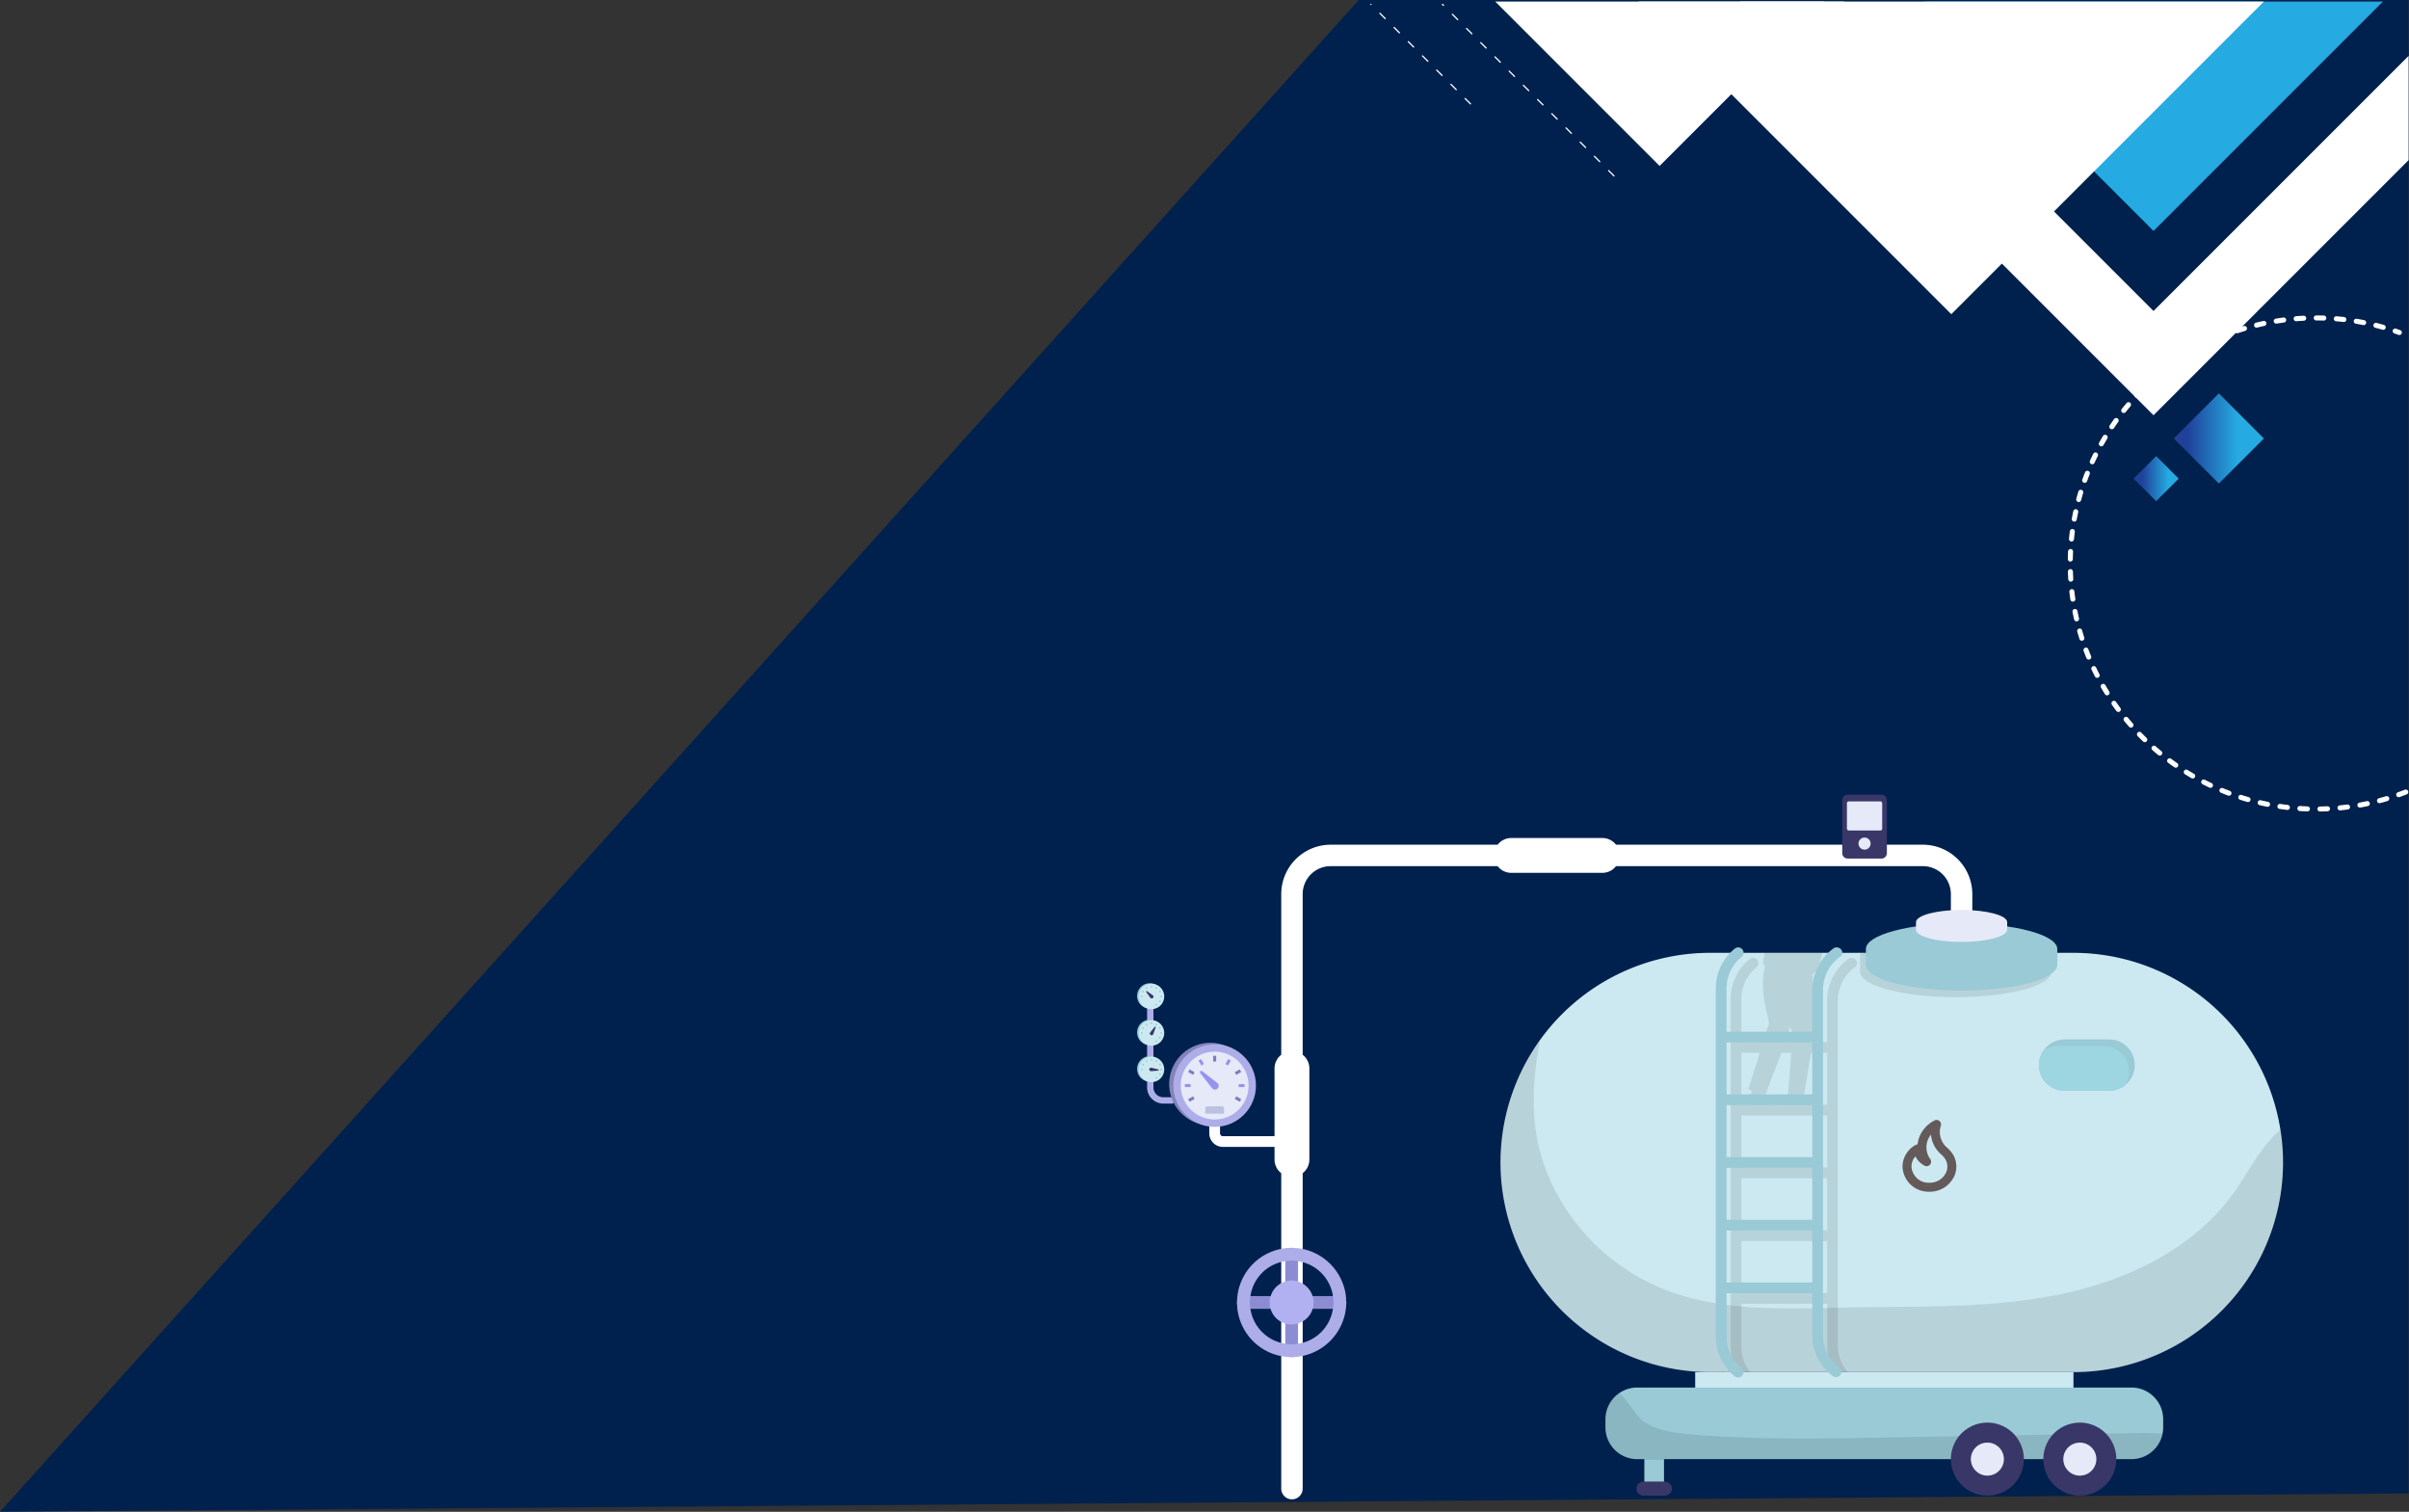 <svg xmlns="http://www.w3.org/2000/svg" xmlns:xlink="http://www.w3.org/1999/xlink" width="1918.317" height="1203.769" viewBox="0 0 1918.317 1203.769">
  <rect x="0" y="0" width="1918.317" height="1203.769" fill="#333333" stroke="none"/>
  <defs>
    <linearGradient id="linear-gradient" x1="1.708" y1="3.786" x2="2.208" y2="4.786" gradientUnits="objectBoundingBox">
      <stop offset="0" stop-color="#25aae1"/>
      <stop offset="0.997" stop-color="#20409a"/>
    </linearGradient>
    <linearGradient id="linear-gradient-2" x1="0.835" y1="0.835" x2="0.143" y2="0.143" gradientUnits="objectBoundingBox">
      <stop offset="0.182" stop-color="#25aae1"/>
      <stop offset="0.997" stop-color="#20409a"/>
    </linearGradient>
    <linearGradient id="linear-gradient-3" x1="0.901" y1="0.901" x2="0.187" y2="0.187" xlink:href="#linear-gradient-2"/>
  </defs>
  <g id="Group_2481" data-name="Group 2481" transform="translate(-2 -2642.231)">
    <g id="Group_2467" data-name="Group 2467">
      <path id="Path_1924" data-name="Path 1924" d="M1856,0H1020L-62,1203.769l1918-14.648Z" transform="translate(64 2642.231)" fill="#00214d"/>
      <g id="Group_946" data-name="Group 946" transform="translate(896.771 2629.36)">
        <path id="Path_1919" data-name="Path 1919" stroke="#fff" d="M706.519,501.3a195.026,195.026,0,0,1-71.613,13.531c-107.981,0-195.519-87.538-195.519-195.519S526.925,123.79,634.906,123.79a195.183,195.183,0,0,1,66.482,11.593" fill="none" transform="translate(314.434 142.239)" stroke-linecap="round" stroke-miterlimit="10" stroke-width="4" stroke-dasharray="6 10" style="mix-blend-mode: overlay;isolation: isolate"/>
        <line id="Line_59" data-name="Line 59" x1="136.578" y1="136.578" transform="translate(253.875 16.351)" fill="none" stroke="#fff" stroke-linecap="round" stroke-miterlimit="10" stroke-width="1" stroke-dasharray="6 10"/>
        <line id="Line_60" data-name="Line 60" x1="79.217" y1="79.217" transform="translate(196.952 16.351)" fill="none" stroke="#fff" stroke-linecap="round" stroke-miterlimit="10" stroke-width="1" stroke-dasharray="6 10"/>
        <g id="Group_945" data-name="Group 945" transform="translate(295.924 14.121)">
          <path id="Path_1920" data-name="Path 1920" d="M388.728,14.121,571.367,196.76,754.006,14.121Z" transform="translate(-47.194 -14.121)" fill="url(#linear-gradient)"/>
          <path id="Path_1921" data-name="Path 1921" d="M289.773,14.121,538.685,263.034,787.6,14.121Z" transform="translate(-175.536 -14.121)" fill="#fff" style="mix-blend-mode: overlay;isolation: isolate"/>
          <path id="Path_1922" data-name="Path 1922" d="M654.225,343.5,857.358,140.37V57.359L654.225,260.493,407.853,14.121h-83.01Z" transform="translate(-130.052 -14.121)" fill="#fff" style="mix-blend-mode: overlay;isolation: isolate"/>
          <path id="Path_1923" data-name="Path 1923" d="M240.04,14.121,370.908,144.989,501.776,14.121Z" transform="translate(-240.04 -14.121)" fill="#fff" style="mix-blend-mode: overlay;isolation: isolate"/>
        </g>
        <rect id="Rectangle_224" data-name="Rectangle 224" width="50.734" height="50.734" transform="translate(836.237 362.009) rotate(-45)" fill="url(#linear-gradient-2)"/>
        <rect id="Rectangle_225" data-name="Rectangle 225" width="25.367" height="25.367" transform="translate(804.27 393.976) rotate(-45)" fill="url(#linear-gradient-3)"/>
      </g>
      <g id="Component_6_3" data-name="Component 6 – 3" transform="translate(907.509 3275)">
        <path id="Path_1925" data-name="Path 1925" d="M1384.622,497.062a4.267,4.267,0,0,1,4.269,4.269v18.606a2.231,2.231,0,0,0,2.234,2.225H1432.3V468.22a13.792,13.792,0,0,1,5.334-10.857V329.434a39.387,39.387,0,0,1,39.347-39.345h132.965a13.79,13.79,0,0,1,10.859-5.336h72.556a13.79,13.79,0,0,1,10.859,5.336h244.379a39.39,39.39,0,0,1,39.35,39.345v18.538a8.536,8.536,0,1,1-17.072,0V329.434a22.3,22.3,0,0,0-22.278-22.273H1704.215a13.793,13.793,0,0,1-10.859,5.335H1620.8a13.793,13.793,0,0,1-10.859-5.335H1476.977a22.3,22.3,0,0,0-22.273,22.273V457.363a13.792,13.792,0,0,1,5.334,10.857v72.557a13.787,13.787,0,0,1-5.334,10.857V802.786a8.537,8.537,0,0,1-17.074,0V551.634a13.787,13.787,0,0,1-5.334-10.857V530.7h-41.171a10.78,10.78,0,0,1-10.771-10.761V501.331A4.267,4.267,0,0,1,1384.622,497.062Z" transform="translate(-1322.877 -250.253)" fill="#fff"/>
        <path id="Rectangle_227" data-name="Rectangle 227" d="M4.307,0H31.241a4.307,4.307,0,0,1,4.307,4.307V46.553a4.307,4.307,0,0,1-4.307,4.307H4.308A4.308,4.308,0,0,1,0,46.553V4.307A4.307,4.307,0,0,1,4.307,0Z" transform="translate(597.041 50.861) rotate(-180)" fill="#393768"/>
        <path id="Path_1926" data-name="Path 1926" d="M1710.339,289.331a4.811,4.811,0,1,0,4.811-4.811A4.812,4.812,0,0,0,1710.339,289.331Z" transform="translate(-1135.884 -250.385)" fill="#e6e9f8"/>
        <path id="Rectangle_228" data-name="Rectangle 228" d="M1.472,0H26.619a1.471,1.471,0,0,1,1.471,1.471V21.689a1.472,1.472,0,0,1-1.472,1.472H1.472A1.472,1.472,0,0,1,0,21.689V1.472A1.472,1.472,0,0,1,1.472,0Z" transform="translate(593.312 28.495) rotate(-180)" fill="#e6e9f8"/>
        <g id="Group_949" data-name="Group 949" transform="translate(289.358 91.763)">
          <rect id="Rectangle_229" data-name="Rectangle 229" width="301.213" height="24.635" transform="translate(456.253 392.638) rotate(-180)" fill="#cce9f1"/>
          <path id="Path_1927" data-name="Path 1927" d="M1581.7,589.311V595.8a25.32,25.32,0,0,0,25.267,25.267h393.6a25.277,25.277,0,0,0,24.755-20.23,24.579,24.579,0,0,0,.512-5.037v-6.488a25.263,25.263,0,0,0-25.267-25.266h-393.6a25.338,25.338,0,0,0-25.267,25.266Z" transform="translate(-1498.136 -183.749)" fill="#99cad6"/>
          <path id="Path_1928" data-name="Path 1928" d="M1581.7,587.705v6.488a25.32,25.32,0,0,0,25.267,25.267h393.6a25.277,25.277,0,0,0,24.755-20.23,186.243,186.243,0,0,0-20.743-.512q-102.176,1.791-204.268,3.585c-49.765.854-99.7,1.708-149.3-2.475-13.06-1.109-26.547-2.731-37.729-9.475-6.4-3.755-13.829-17.84-20.572-23.474A25.173,25.173,0,0,0,1581.7,587.705Z" transform="translate(-1498.136 -182.144)" opacity="0.1"/>
          <path id="Path_1929" data-name="Path 1929" d="M1528.363,510.072a166.994,166.994,0,0,0,166.965,166.88h289.288a166.85,166.85,0,0,0,166.88-166.88,163.164,163.164,0,0,0-2.049-26.035,166.992,166.992,0,0,0-164.831-140.93H1695.328a166.968,166.968,0,0,0-166.965,166.965Z" transform="translate(-1528.363 -308.949)" fill="#cce9f1"/>
          <path id="Path_1930" data-name="Path 1930" d="M1528.363,484.939a166.994,166.994,0,0,0,166.965,166.88h289.288a166.85,166.85,0,0,0,166.88-166.88,163.164,163.164,0,0,0-2.049-26.035,73.346,73.346,0,0,0-8.963,8.878c-11.012,12.8-18.694,28-28.51,41.655-32.181,44.73-85.788,70-139.905,80.837-54.034,10.841-109.774,8.963-164.917,10.072-50.961.938-103.883,4.1-151-15.451a168.054,168.054,0,0,1-88.52-86.556c-16.218-36.961-14.852-72.385-7.852-110.883A165.883,165.883,0,0,0,1528.363,484.939Z" transform="translate(-1528.363 -283.816)" opacity="0.1"/>
          <path id="Path_1931" data-name="Path 1931" d="M1711.107,345.412v12.547c0,11.354,34.144,20.487,76.226,20.487s76.227-9.134,76.227-20.487V345.412a5.606,5.606,0,0,0-.512-2.3H1711.619A5.631,5.631,0,0,0,1711.107,345.412Z" transform="translate(-1424.807 -308.949)" opacity="0.1"/>
          <path id="Path_1932" data-name="Path 1932" d="M1802.043,407.618a20.391,20.391,0,0,0,5.975,14.426,20.746,20.746,0,0,0,14.51,5.974h35.424a20.437,20.437,0,0,0,20.4-20.4,20.742,20.742,0,0,0-5.975-14.512,20.383,20.383,0,0,0-14.426-5.975h-35.424a20.5,20.5,0,0,0-20.486,20.487Z" transform="translate(-1373.276 -284.002)" fill="#99cad6"/>
          <path id="Path_1933" data-name="Path 1933" d="M1802.043,405.8a20.391,20.391,0,0,0,5.975,14.426,20.746,20.746,0,0,0,14.51,5.974h35.424a20.361,20.361,0,0,0,12.463-4.268,20.421,20.421,0,0,0-2.646-25.609,20.746,20.746,0,0,0-14.511-5.974h-35.426a20.359,20.359,0,0,0-12.461,4.268A20.239,20.239,0,0,0,1802.043,405.8Z" transform="translate(-1373.276 -282.18)" fill="#9dd6e0"/>
          <g id="Group_947" data-name="Group 947" transform="translate(427.996 403.959)">
            <circle id="Ellipse_67" data-name="Ellipse 67" cx="29.076" cy="29.076" r="29.076" transform="translate(0 9.261) rotate(-9.164)" fill="#393768"/>
            <circle id="Ellipse_68" data-name="Ellipse 68" cx="13.16" cy="13.16" r="13.16" transform="translate(18.242 22.447) rotate(-9.193)" fill="#e6e9f8"/>
          </g>
          <g id="Group_948" data-name="Group 948" transform="translate(352.77 402.357)">
            <circle id="Ellipse_69" data-name="Ellipse 69" cx="29.076" cy="29.076" r="29.076" transform="translate(0 13.255) rotate(-13.176)" fill="#393768"/>
            <circle id="Ellipse_70" data-name="Ellipse 70" cx="13.16" cy="13.16" r="13.16" transform="matrix(0.987, -0.16, 0.16, 0.987, 19.845, 24.05)" fill="#e6e9f8"/>
          </g>
          <rect id="Rectangle_230" data-name="Rectangle 230" width="15.649" height="22.585" transform="translate(130.203 459.88) rotate(-180)" fill="#99cad6"/>
          <path id="Path_1934" data-name="Path 1934" d="M1603.083,623.038h16.983a5.6,5.6,0,0,0,5.6-5.6h0a5.6,5.6,0,0,0-5.6-5.6h-16.983a5.6,5.6,0,0,0-5.6,5.6h0A5.6,5.6,0,0,0,1603.083,623.038Z" transform="translate(-1489.196 -156.668)" fill="#393768"/>
          <path id="Path_1935" data-name="Path 1935" d="M1714.085,361.146v-12.56c0-11.305,34.119-20.47,76.2-20.47s76.206,9.165,76.206,20.47v12.56c0,11.305-34.119,20.469-76.206,20.469S1714.085,372.451,1714.085,361.146Z" transform="translate(-1423.12 -317.444)" fill="#99cad6"/>
          <path id="Path_1936" data-name="Path 1936" d="M1739.55,337.041v-5.985c0-5.386,16.256-9.753,36.309-9.753s36.311,4.366,36.311,9.753v5.985c0,5.386-16.256,9.754-36.311,9.754S1739.55,342.427,1739.55,337.041Z" transform="translate(-1408.689 -321.304)" fill="#e6e9f8"/>
        </g>
        <g id="Group_960" data-name="Group 960" transform="translate(0 150.15)">
          <g id="Group_957" data-name="Group 957">
            <g id="Group_950" data-name="Group 950" transform="translate(7.941 11.506)">
              <path id="Path_1937" data-name="Path 1937" d="M1361.669,450.225h6.729a2.526,2.526,0,0,0,2.525-2.525h0a2.525,2.525,0,0,0-2.525-2.525h-6.729a7.883,7.883,0,0,1-7.882-7.884V365.916h-5.051V437.29A12.933,12.933,0,0,0,1361.669,450.225Z" transform="translate(-1348.736 -365.916)" fill="#adadea"/>
            </g>
            <g id="Group_952" data-name="Group 952">
              <path id="Path_1938" data-name="Path 1938" d="M1343.667,368.694a10.122,10.122,0,1,0,10.122-10.122A10.123,10.123,0,0,0,1343.667,368.694Z" transform="translate(-1343.667 -358.572)" fill="#9accd8"/>
              <path id="Path_1939" data-name="Path 1939" d="M1344.515,368.949a10.122,10.122,0,1,0,10.122-10.121A10.121,10.121,0,0,0,1344.515,368.949Z" transform="translate(-1343.186 -358.427)" fill="#cce9f1"/>
              <path id="Path_1940" data-name="Path 1940" d="M1353.512,365.859l-4.523-3.224a.479.479,0,0,0-.667.667l3.224,4.523a1.41,1.41,0,1,0,2.3-1.637A1.46,1.46,0,0,0,1353.512,365.859Z" transform="translate(-1341.079 -356.32)" fill="#393768"/>
              <g id="Group_951" data-name="Group 951" transform="translate(2.989 2.062)">
                <path id="Path_1941" data-name="Path 1941" d="M1350.52,360.6a.714.714,0,1,0,.714-.713A.714.714,0,0,0,1350.52,360.6Z" transform="translate(-1342.773 -359.888)" fill="#9accd8"/>
                <path id="Path_1942" data-name="Path 1942" d="M1353.089,360.907a.714.714,0,1,0,.974-.26A.713.713,0,0,0,1353.089,360.907Z" transform="translate(-1341.371 -359.512)" fill="#9accd8"/>
                <path id="Path_1943" data-name="Path 1943" d="M1355.159,362.457a.713.713,0,1,0,.976.26A.713.713,0,0,0,1355.159,362.457Z" transform="translate(-1340.346 -358.487)" fill="#9accd8"/>
                <path id="Path_1944" data-name="Path 1944" d="M1356.179,364.833a.714.714,0,1,0,.713.713A.714.714,0,0,0,1356.179,364.833Z" transform="translate(-1339.971 -357.086)" fill="#9accd8"/>
                <path id="Path_1945" data-name="Path 1945" d="M1355.873,367.4a.714.714,0,1,0,.261.976A.714.714,0,0,0,1355.873,367.4Z" transform="translate(-1340.346 -355.685)" fill="#9accd8"/>
                <path id="Path_1946" data-name="Path 1946" d="M1354.325,369.472a.714.714,0,1,0-.262.974A.716.716,0,0,0,1354.325,369.472Z" transform="translate(-1341.371 -354.659)" fill="#9accd8"/>
                <path id="Path_1947" data-name="Path 1947" d="M1346.289,366.26a.714.714,0,1,0-.715-.714A.714.714,0,0,0,1346.289,366.26Z" transform="translate(-1345.575 -357.086)" fill="#9accd8"/>
                <path id="Path_1948" data-name="Path 1948" d="M1346.6,363.691a.713.713,0,1,0-.262-.974A.714.714,0,0,0,1346.6,363.691Z" transform="translate(-1345.199 -358.487)" fill="#9accd8"/>
                <path id="Path_1949" data-name="Path 1949" d="M1348.144,361.621a.714.714,0,1,0,.262-.975A.714.714,0,0,0,1348.144,361.621Z" transform="translate(-1344.174 -359.512)" fill="#9accd8"/>
              </g>
            </g>
            <g id="Group_954" data-name="Group 954" transform="translate(0 29.045)">
              <path id="Path_1950" data-name="Path 1950" d="M1343.667,387.233a10.122,10.122,0,1,0,10.122-10.122A10.123,10.123,0,0,0,1343.667,387.233Z" transform="translate(-1343.667 -377.111)" fill="#9accd8"/>
              <path id="Path_1951" data-name="Path 1951" d="M1344.515,387.488a10.122,10.122,0,1,0,10.122-10.122A10.122,10.122,0,0,0,1344.515,387.488Z" transform="translate(-1343.186 -376.966)" fill="#cce9f1"/>
              <path id="Path_1952" data-name="Path 1952" d="M1352.883,386.518l1.852-5.237a.479.479,0,0,0-.826-.457l-3.459,4.346a1.41,1.41,0,1,0,2.206,1.756A1.43,1.43,0,0,0,1352.883,386.518Z" transform="translate(-1339.997 -375.109)" fill="#393768"/>
              <g id="Group_953" data-name="Group 953" transform="translate(2.99 2.062)">
                <path id="Path_1953" data-name="Path 1953" d="M1350.52,379.14a.714.714,0,1,0,.714-.713A.714.714,0,0,0,1350.52,379.14Z" transform="translate(-1342.773 -378.427)" fill="#9accd8"/>
                <path id="Path_1954" data-name="Path 1954" d="M1353.089,379.446a.714.714,0,1,0,.974-.262A.714.714,0,0,0,1353.089,379.446Z" transform="translate(-1341.372 -378.052)" fill="#9accd8"/>
                <path id="Path_1955" data-name="Path 1955" d="M1355.159,380.995a.714.714,0,1,0,.976.262A.714.714,0,0,0,1355.159,380.995Z" transform="translate(-1340.346 -377.026)" fill="#9accd8"/>
                <circle id="Ellipse_71" data-name="Ellipse 71" cx="0.713" cy="0.713" r="0.713" transform="translate(15.494 7.747)" fill="#9accd8"/>
                <path id="Path_1956" data-name="Path 1956" d="M1355.873,385.94a.714.714,0,1,0,.261.974A.713.713,0,0,0,1355.873,385.94Z" transform="translate(-1340.346 -374.224)" fill="#9accd8"/>
                <path id="Path_1957" data-name="Path 1957" d="M1354.325,388.011a.714.714,0,1,0-.262.974A.715.715,0,0,0,1354.325,388.011Z" transform="translate(-1341.372 -373.198)" fill="#9accd8"/>
                <circle id="Ellipse_72" data-name="Ellipse 72" cx="0.713" cy="0.713" r="0.713" transform="translate(0 7.747)" fill="#9accd8"/>
                <path id="Path_1958" data-name="Path 1958" d="M1346.6,382.231a.713.713,0,1,0-.262-.974A.713.713,0,0,0,1346.6,382.231Z" transform="translate(-1345.2 -377.026)" fill="#9accd8"/>
                <path id="Path_1959" data-name="Path 1959" d="M1348.144,380.159a.713.713,0,1,0,.262-.974A.713.713,0,0,0,1348.144,380.159Z" transform="translate(-1344.174 -378.052)" fill="#9accd8"/>
              </g>
            </g>
            <g id="Group_956" data-name="Group 956" transform="translate(0 58.089)">
              <path id="Path_1960" data-name="Path 1960" d="M1343.667,405.771a10.122,10.122,0,1,0,10.122-10.121A10.122,10.122,0,0,0,1343.667,405.771Z" transform="translate(-1343.667 -395.65)" fill="#9accd8"/>
              <path id="Path_1961" data-name="Path 1961" d="M1344.515,406.027a10.122,10.122,0,1,0,10.122-10.122A10.122,10.122,0,0,0,1344.515,406.027Z" transform="translate(-1343.186 -395.505)" fill="#cce9f1"/>
              <path id="Path_1962" data-name="Path 1962" d="M1351.361,404.281l5.538-.437a.478.478,0,0,0,.081-.94l-5.377-1.393a1.41,1.41,0,1,0-.243,2.77Z" transform="translate(-1340.169 -392.354)" fill="#393768"/>
              <g id="Group_955" data-name="Group 955" transform="translate(2.99 2.06)">
                <path id="Path_1963" data-name="Path 1963" d="M1350.52,397.679a.714.714,0,1,0,.714-.714A.714.714,0,0,0,1350.52,397.679Z" transform="translate(-1342.773 -396.965)" fill="#9accd8"/>
                <path id="Path_1964" data-name="Path 1964" d="M1353.089,397.985a.714.714,0,1,0,.974-.262A.714.714,0,0,0,1353.089,397.985Z" transform="translate(-1341.372 -396.589)" fill="#9accd8"/>
                <path id="Path_1965" data-name="Path 1965" d="M1355.159,399.534a.714.714,0,1,0,.976.262A.714.714,0,0,0,1355.159,399.534Z" transform="translate(-1340.346 -395.564)" fill="#9accd8"/>
                <circle id="Ellipse_73" data-name="Ellipse 73" cx="0.713" cy="0.713" r="0.713" transform="translate(15.494 7.748)" fill="#9accd8"/>
                <path id="Path_1966" data-name="Path 1966" d="M1355.873,404.479a.714.714,0,1,0,.261.974A.714.714,0,0,0,1355.873,404.479Z" transform="translate(-1340.346 -392.762)" fill="#9accd8"/>
                <path id="Path_1967" data-name="Path 1967" d="M1354.325,406.549a.714.714,0,1,0-.262.976A.716.716,0,0,0,1354.325,406.549Z" transform="translate(-1341.372 -391.736)" fill="#9accd8"/>
                <circle id="Ellipse_74" data-name="Ellipse 74" cx="0.713" cy="0.713" r="0.713" transform="translate(0 7.748)" fill="#9accd8"/>
                <path id="Path_1968" data-name="Path 1968" d="M1346.6,400.77a.714.714,0,1,0-.262-.974A.715.715,0,0,0,1346.6,400.77Z" transform="translate(-1345.2 -395.564)" fill="#9accd8"/>
                <path id="Path_1969" data-name="Path 1969" d="M1348.144,398.7a.713.713,0,1,0,.262-.974A.714.714,0,0,0,1348.144,398.7Z" transform="translate(-1344.174 -396.589)" fill="#9accd8"/>
              </g>
            </g>
          </g>
          <g id="Group_959" data-name="Group 959" transform="translate(18.834 40.711)">
            <circle id="Ellipse_75" data-name="Ellipse 75" cx="32.885" cy="32.885" r="32.885" transform="translate(0 64.011) rotate(-76.718)" fill="#8383ba"/>
            <g id="Group_958" data-name="Group 958" transform="translate(4.692 2.548)">
              <circle id="Ellipse_76" data-name="Ellipse 76" cx="32.885" cy="32.885" r="32.885" transform="translate(5.335 5.335)" fill="#adadea"/>
              <circle id="Ellipse_77" data-name="Ellipse 77" cx="27.026" cy="27.026" r="27.026" transform="translate(0 38.22) rotate(-45)" fill="#e6e9f8"/>
              <rect id="Rectangle_231" data-name="Rectangle 231" width="2.416" height="4.571" transform="translate(39.428 19.064) rotate(-180)" fill="#7c7cc1"/>
              <rect id="Rectangle_232" data-name="Rectangle 232" width="2.416" height="4.571" transform="matrix(-0.866, -0.5, 0.5, -0.866, 48.844, 22.235)" fill="#9494ed"/>
              <rect id="Rectangle_233" data-name="Rectangle 233" width="2.416" height="4.571" transform="translate(55.413 29.688) rotate(-120)" fill="#7c7cc1"/>
              <rect id="Rectangle_234" data-name="Rectangle 234" width="2.416" height="4.571" transform="translate(57.376 39.428) rotate(-90)" fill="#9494ed"/>
              <rect id="Rectangle_235" data-name="Rectangle 235" width="2.416" height="4.571" transform="translate(54.206 48.844) rotate(-59.998)" fill="#7c7cc1"/>
              <rect id="Rectangle_236" data-name="Rectangle 236" width="2.416" height="4.571" transform="matrix(0.5, 0.866, -0.866, 0.5, 21.027, 46.752)" fill="#7c7cc1"/>
              <rect id="Rectangle_237" data-name="Rectangle 237" width="2.416" height="4.571" transform="translate(19.065 37.012) rotate(90)" fill="#9494ed"/>
              <rect id="Rectangle_238" data-name="Rectangle 238" width="2.416" height="4.571" transform="translate(22.235 27.596) rotate(119.997)" fill="#7c7cc1"/>
              <rect id="Rectangle_239" data-name="Rectangle 239" width="2.416" height="4.571" transform="translate(29.688 21.027) rotate(150.003)" fill="#9494ed"/>
              <path id="Path_1970" data-name="Path 1970" d="M1389.4,412.751l-12.015-9.425a1.107,1.107,0,0,0-1.554,1.554l9.425,12.016a2.952,2.952,0,0,0,4.645-3.644A3.154,3.154,0,0,0,1389.4,412.751Z" transform="translate(-1349.103 -376.604)" fill="#9494ed"/>
              <path id="Rectangle_240" data-name="Rectangle 240" d="M0,0H14.909a0,0,0,0,1,0,0V4.1a1.8,1.8,0,0,1-1.8,1.8H1.8A1.8,1.8,0,0,1,0,4.1V0A0,0,0,0,1,0,0Z" transform="translate(45.675 60.621) rotate(-180)" fill="#bac2e0"/>
            </g>
          </g>
        </g>
        <g id="Group_963" data-name="Group 963" transform="translate(79.552 360.837)">
          <g id="Group_962" data-name="Group 962" transform="translate(0 0)">
            <path id="Path_1971" data-name="Path 1971" d="M1481.453,536.556a5.033,5.033,0,0,1-5.082,5.082h-33.34v33.339a5.082,5.082,0,1,1-10.165,0V541.639h-33.339a5.082,5.082,0,0,1,0-10.165h33.339V498.135a5.033,5.033,0,0,1,5.082-5.082,3.451,3.451,0,0,1,1.017.1,5.112,5.112,0,0,1,4.065,4.98v33.339h33.34a5.114,5.114,0,0,1,4.98,4.065A3.456,3.456,0,0,1,1481.453,536.556Z" transform="translate(-1394.445 -493.053)" fill="#8c8cd3"/>
            <path id="Path_1972" data-name="Path 1972" d="M1446.019,527.144a7.791,7.791,0,0,1-.1,1.524,13.853,13.853,0,0,1-.711,3.558A16.834,16.834,0,0,1,1435.652,543a7.046,7.046,0,0,1-2.033.813,17.319,17.319,0,0,1-21.752-21.752,16.729,16.729,0,0,1,5.388-8.233,15.332,15.332,0,0,1,6.2-3.354,8.3,8.3,0,0,1,3.152-.609,6.238,6.238,0,0,1,1.93-.2,17.7,17.7,0,0,1,17.482,17.482Z" transform="translate(-1385.033 -483.641)" fill="#b1b1f2"/>
            <g id="Group_961" data-name="Group 961">
              <path id="Path_1973" data-name="Path 1973" d="M1481.351,535.54a39.389,39.389,0,0,0-2.439-13.517c0-.1,0-.2-.1-.2a43.3,43.3,0,0,0-21.346-24.089,40.809,40.809,0,0,0-18.5-4.575,3.451,3.451,0,0,0-1.017-.1,43.5,43.5,0,1,0,0,87.007,43.888,43.888,0,0,0,43.5-43.5A3.456,3.456,0,0,0,1481.351,535.54Zm-18.3,22.87a32.262,32.262,0,0,1-20.024,10.978,25.7,25.7,0,0,1-10.165,0,32.991,32.991,0,0,1-27.747-27.749,25.614,25.614,0,0,1,0-10.165,33.05,33.05,0,0,1,14.026-22.463,32.438,32.438,0,0,1,10.468-4.675,16.728,16.728,0,0,1,3.253-.611,25.7,25.7,0,0,1,10.165,0,32.175,32.175,0,0,1,16.467,7.421,32.773,32.773,0,0,1,9.757,14.026,28.772,28.772,0,0,1,1.524,6,.189.189,0,0,1,0,.3,25.62,25.62,0,0,1,0,10.165A32.734,32.734,0,0,1,1463.054,558.41Z" transform="translate(-1394.445 -493.053)" fill="#adadea"/>
            </g>
          </g>
        </g>
        <path id="Path_1974" data-name="Path 1974" d="M1645.343,379.9V656.807a40.2,40.2,0,0,0,5.378,20.146h10.243a31.681,31.681,0,0,1-7.086-20.146V622.492h68.29V655.7a40.231,40.231,0,0,0,6.06,21.255h10.329A32.631,32.631,0,0,1,1730.7,655.7V381.006a32.425,32.425,0,0,1,13.23-26.12,4,4,0,0,0,1.623-5.549,4.345,4.345,0,0,0-3.928-2.218,4.9,4.9,0,0,0-2.134.512,41.129,41.129,0,0,0-17.327,33.375v33.206h-11.525l1.366-8.365-1.451-45.839c.255,0,.512-.085.683-.085a.084.084,0,0,1,.085-.086c2.561-2.049,5.208-9.22,7.255-16.731H1672.4a57.214,57.214,0,0,0-1.2,8.877,19.466,19.466,0,0,0,1.537,1.963c-4.525,17.158.938,33.718,3.158,45.156l-4.7,15.109h-17.329V379.9a32.4,32.4,0,0,1,11.952-25.181,4.246,4.246,0,0,0-5.378-6.572A40.828,40.828,0,0,0,1645.343,379.9Zm40.461,42.852h7.767l-2.646,34.4a18.711,18.711,0,0,0,2.134.085l-.256,1.281-1.366.938c-.768.6-1.537,2.732-1.879,4.7h-9.134a3.988,3.988,0,0,0-.767-1.878c-1.792-2.646-5.634-2.048-8.706-4.609,0,.086,0,.086-.086.086l-.171-.171-.768-2.049c1.025.086,2.134.255,3.329.342C1676.415,446.648,1681.621,433.759,1685.8,422.749Zm9.047-16.134-.6,7.6h-5.377c.6-1.451,1.023-2.817,1.451-4.1.084-.341.171-.6.255-.854.512-1.451.854-2.731,1.2-3.926a1.734,1.734,0,0,1,.171-.512c0-.257.086-.512.086-.683a9.971,9.971,0,0,0,.34-1.879v-.512A43.363,43.363,0,0,0,1694.851,406.615Zm27.317,57.533h-8.451a3.868,3.868,0,0,0-1.451-3.243c-2.477-2.134-5.976-.6-9.562-2.391a.083.083,0,0,0-.085.085l-.257-.171-1.451-2.048a11.731,11.731,0,0,0,3.158-1.366l5.206-32.266h12.891Zm-68.29,108.407h68.29v41.4h-68.29Zm0-49.936h68.29v41.4h-68.29Zm0-49.935h68.29v41.4h-68.29Zm7.086-16.817c.085-.171.255-.255.342-.342v.171A.44.44,0,0,0,1660.964,455.868Zm-7.086-33.119h14.683l-9.048,28.766a24.79,24.79,0,0,0,2.815,1.708l-.938,2.134-1.535.512c-1.708.938-4.781,6.743-3.244,8.28h-2.732Z" transform="translate(-1172.715 -217.186)" opacity="0.1"/>
        <path id="Path_1975" data-name="Path 1975" d="M1637.8,373.12V650.075a40.8,40.8,0,0,0,15.089,31.767,4.268,4.268,0,0,0,5.392-6.618,32.323,32.323,0,0,1-11.944-25.15V615.723h68.288v33.251a41.167,41.167,0,0,0,16.655,32.986,4.768,4.768,0,0,0,2.142.492,4.271,4.271,0,0,0,3.906-2.209,3.935,3.935,0,0,0-1.589-5.527,32.529,32.529,0,0,1-12.578-25.742V374.22a32.6,32.6,0,0,1,13.188-26.116,3.957,3.957,0,0,0,1.6-5.543,4.563,4.563,0,0,0-6.032-1.719l-.016.009a41.3,41.3,0,0,0-17.28,33.369v33.253h-68.288V373.12a32.335,32.335,0,0,1,11.944-25.15,4.269,4.269,0,1,0-5.392-6.619A40.851,40.851,0,0,0,1637.8,373.12Zm76.825,42.888v41.4h-68.288v-41.4Zm-68.288,91.321V465.941h68.288v41.388Zm68.288,8.537v41.387h-68.288V515.866Zm-68.288,91.32v-41.4h68.288v41.4Z" transform="translate(-1176.987 -218.749)" fill="#99cad6"/>
      </g>
    </g>
    <path id="Path_4873" data-name="Path 4873" d="M-318.629,35.676l-.079-.068a16.368,16.368,0,0,1-5.45-12.078v-.621a15.6,15.6,0,0,1,.793-4.364,3.571,3.571,0,0,0-1.058-3.827,3.572,3.572,0,0,0-3.942-.483,25.569,25.569,0,0,0-9.725,8.6,23.174,23.174,0,0,0-3.775,10.453,3.6,3.6,0,0,0-1.518.439,19.909,19.909,0,0,0-10.5,17.238,20.785,20.785,0,0,0,21.428,20.028,21.427,21.427,0,0,0,20.17-13.264,18.881,18.881,0,0,0-.9-15.538A24.642,24.642,0,0,0-318.629,35.676Zm-.318,19.488a14.285,14.285,0,0,1-13.5,8.682,13.657,13.657,0,0,1-14.285-12.885,12.056,12.056,0,0,1,3.15-8.081,17.065,17.065,0,0,0,7.218,7.357A3.571,3.571,0,0,0-332,49.45a3.571,3.571,0,0,0,.226-4.434,15.914,15.914,0,0,1-.357-18.242q.429-.643.918-1.25a23.516,23.516,0,0,0,7.585,15.26,1.017,1.017,0,0,0,.093.086,18.677,18.677,0,0,1,4.025,4.621,11.727,11.727,0,0,1,1.343,5.471A11.611,11.611,0,0,1-318.947,55.165Z" transform="translate(1870.871 3520.149)" fill="#655a5a"/>
  </g>
</svg>
